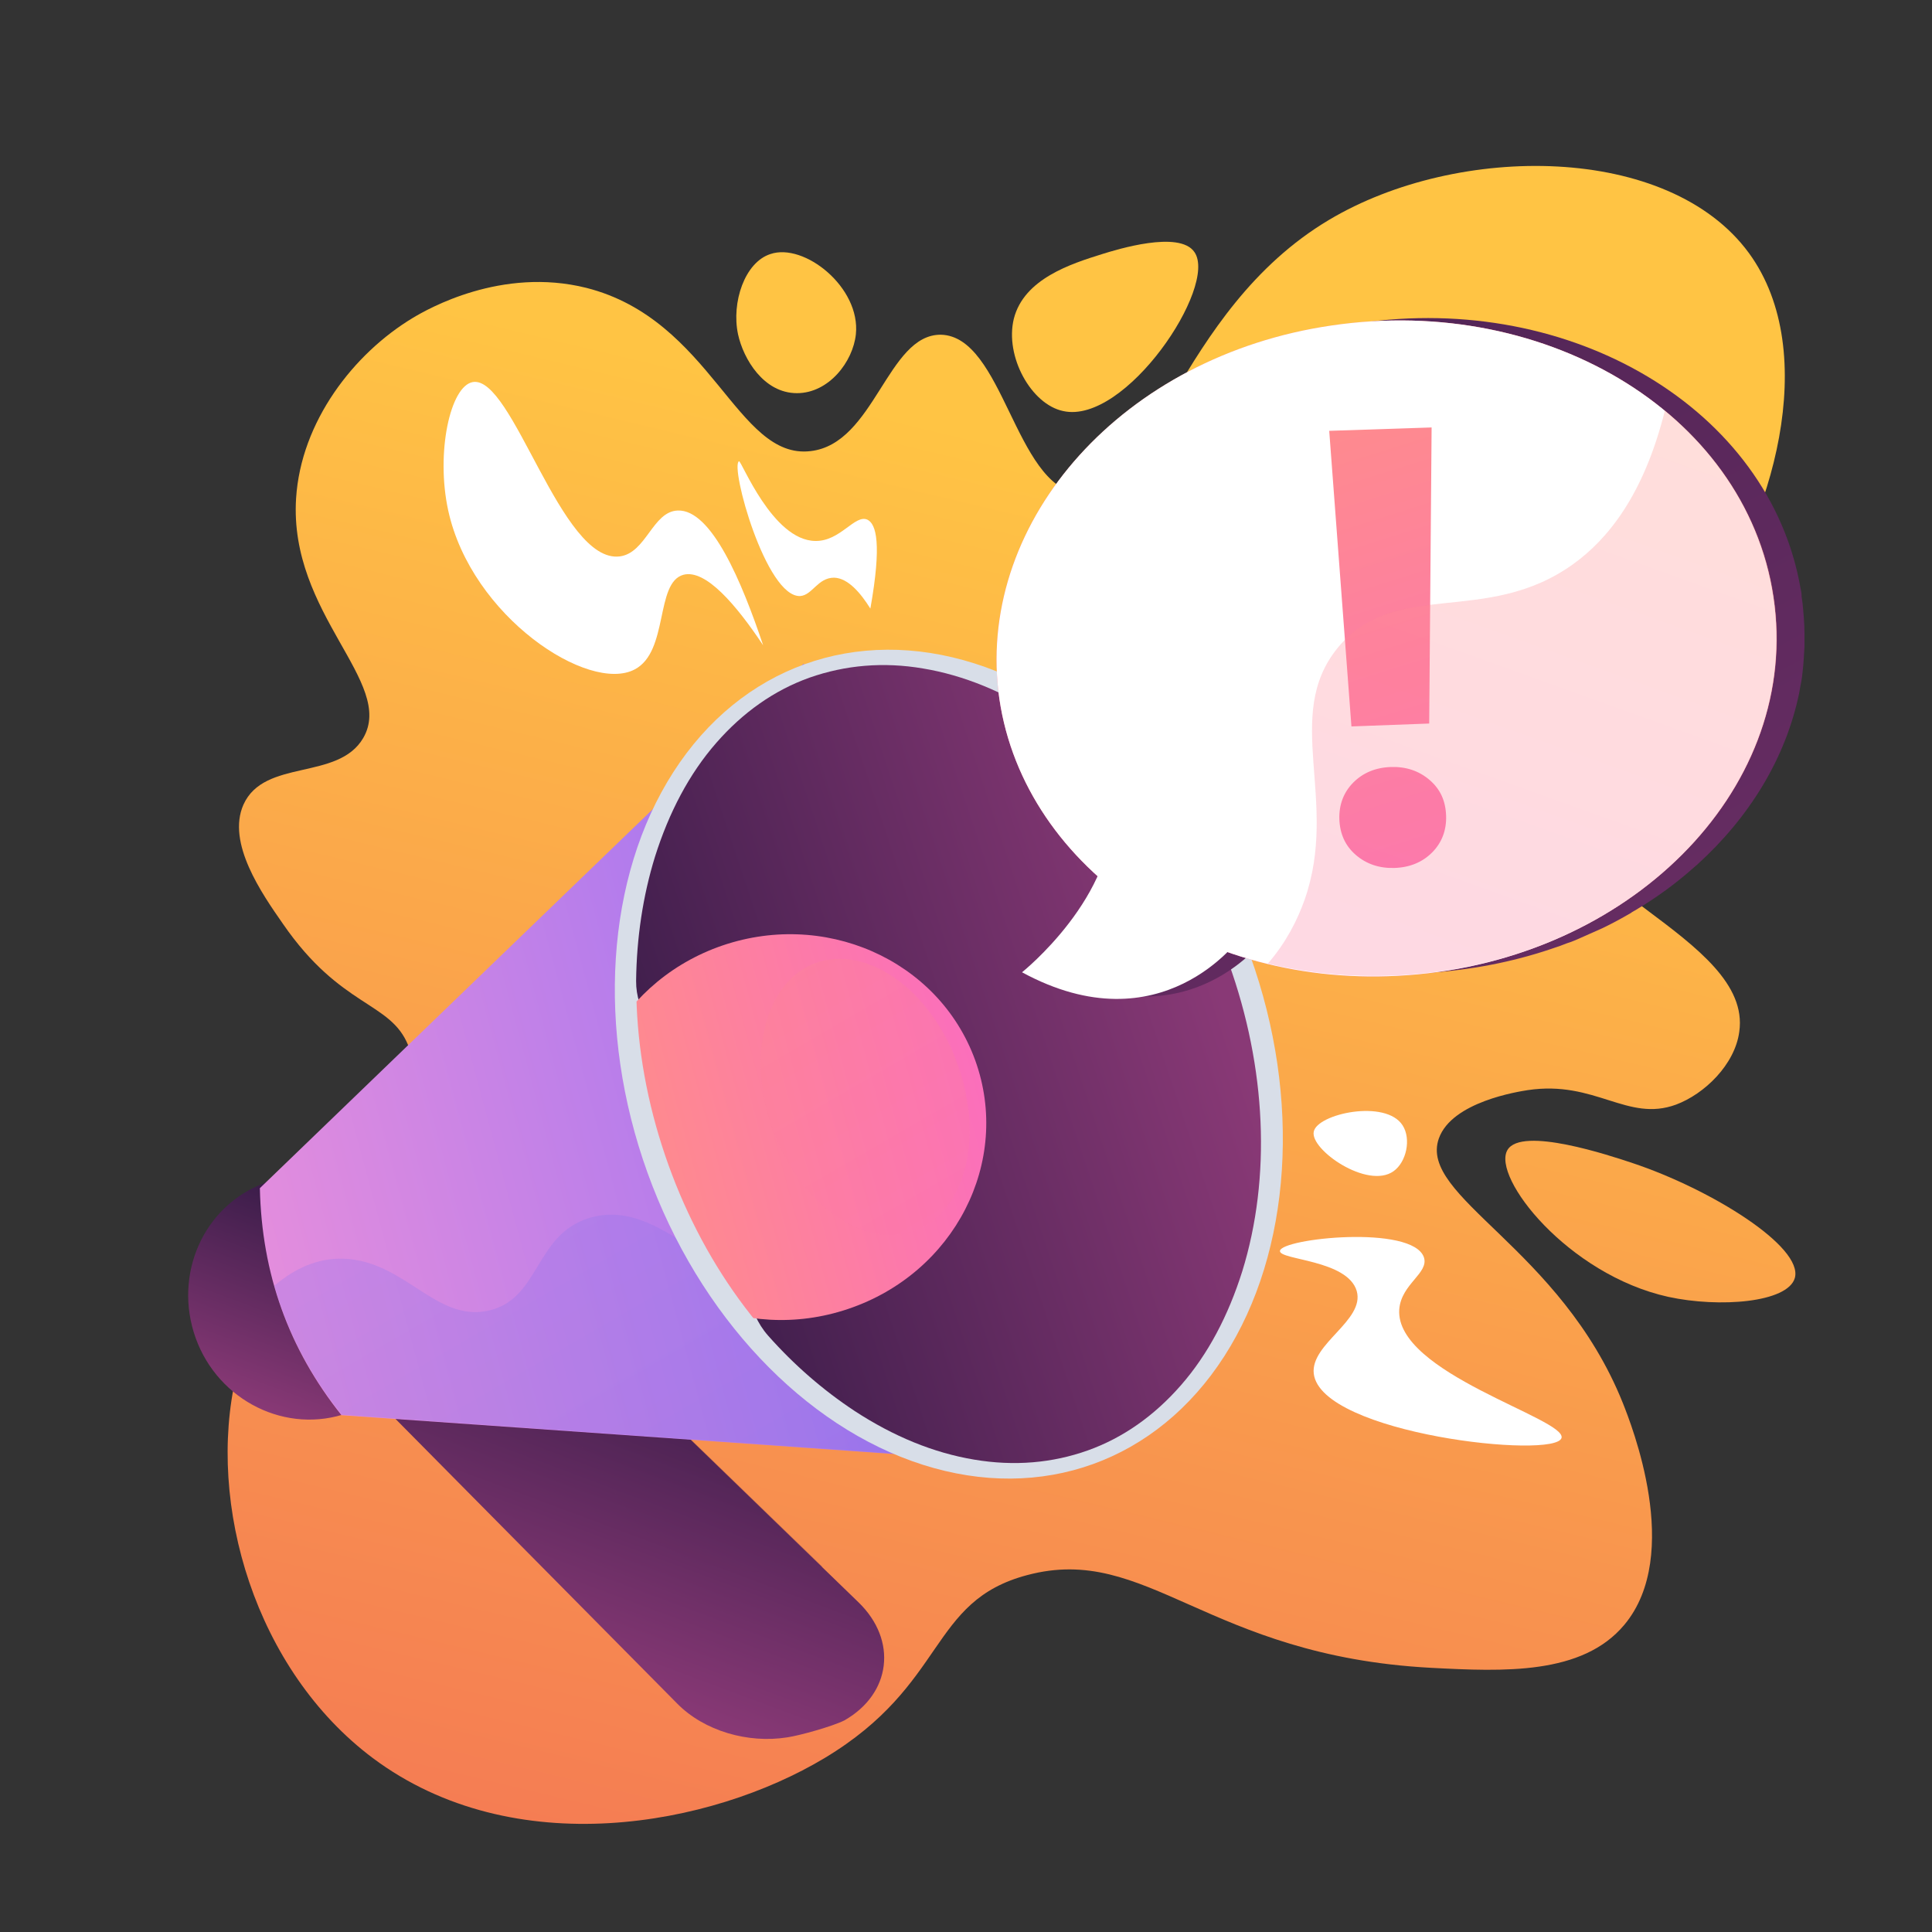 <?xml version="1.0" encoding="utf-8"?>
<!-- Generator: Adobe Illustrator 27.2.0, SVG Export Plug-In . SVG Version: 6.00 Build 0)  -->
<svg version="1.1" xmlns="http://www.w3.org/2000/svg" xmlns:xlink="http://www.w3.org/1999/xlink" x="0px" y="0px"
	 viewBox="0 0 400 400" style="enable-background:new 0 0 400 400;" xml:space="preserve">
<rect x="0" y="0" width="400" height="400" fill="#333333" stroke="none"/>
<style type="text/css">
	.st0{fill:url(#SVGID_1_);}
	.st1{fill:url(#SVGID_00000113318751711524373040000007521483429777734787_);}
	.st2{fill:url(#SVGID_00000088842738376814039060000010818708913702423683_);}
	.st3{fill:url(#SVGID_00000034047297944879181710000001166257970972843673_);}
	.st4{fill:url(#SVGID_00000167372376140388427930000016198272967036171191_);}
	.st5{opacity:0.3;fill:url(#SVGID_00000161591202596423577870000009371178959724827558_);}
	.st6{fill:url(#SVGID_00000118377108108890713280000001488459688104821420_);}
	.st7{fill:url(#SVGID_00000030464919823948233230000005498683439361008054_);}
	.st8{opacity:0.3;fill:url(#SVGID_00000157295171957776489380000015661249756038281651_);}
	.st9{fill:#D8DEE8;}
	.st10{fill:url(#SVGID_00000068673133409830004820000008681566143438308236_);}
	
		.st11{clip-path:url(#SVGID_00000181794447990903438580000012801133261320933525_);fill:url(#SVGID_00000138574814885011512320000012885407557251899266_);}
	
		.st12{opacity:0.3;clip-path:url(#SVGID_00000181794447990903438580000012801133261320933525_);fill:url(#SVGID_00000175304127687538408850000009429842631049138067_);}
	.st13{fill:url(#SVGID_00000126311902432807863430000005103095183239951520_);}
	.st14{fill:url(#SVGID_00000160171071017912203540000006317853839092183464_);}
	.st15{fill:#FFFFFF;}
	.st16{fill:url(#SVGID_00000036242245586624327160000007244466291161327538_);}
	.st17{opacity:0.3;}
	.st18{fill:url(#SVGID_00000180359285137716898930000004772177526377497242_);}
</style>
<g id="Background">
</g>
<g id="Illustration">
	<g>
		<linearGradient id="SVGID_1_" gradientUnits="userSpaceOnUse" x1="229.531" y1="95.836" x2="144.956" y2="448.38">
			<stop  offset="0" style="stop-color:#FFC444"/>
			<stop  offset="0.996" style="stop-color:#F36F56"/>
		</linearGradient>
		<path class="st0" d="M167.8,93.4c-15.3,1.8-20.4-27.2-46.4-33.8c-17.6-4.4-32.9,4.4-35.9,6.2c-12.3,7.4-23.2,21.5-24.2,37.4
			c-1.5,24,20.6,38.1,13.9,49.6c-5.2,8.9-20.5,4.2-24.8,13.8c-3.5,7.9,3.8,18.4,8.2,24.7c12,17.4,22.2,16,25.9,25.1
			c7.3,17.7-27.4,33.6-35.6,68.4c-6.2,26.7,4,61,28.3,79.2c29.2,21.8,70,14.1,93.5,0c25.5-15.3,21.5-32.5,42-37.9
			c24.8-6.6,37.1,16.7,83.5,19.2c15.2,0.8,31.4,1.5,40.1-8.9c12.2-14.6,1.4-41.6-0.3-45.9c-12.9-32.2-42.4-42.7-38.1-54.8
			c2.7-7.6,16.5-9.7,18.4-10c14-2.1,20.6,6.7,30.7,3c5.9-2.2,12.2-8.3,13.1-15.1c2.8-19.6-40.7-30.6-39.9-51.4
			c0.5-12.9,17.3-13.9,32.1-34.1c14.6-19.9,24.9-55,9.8-75.7c-16.6-22.7-60.2-22.8-86.9-6.9c-31.8,18.9-36.8,58.7-51.9,56.7
			c-13.2-1.7-15.6-32.6-28.5-32.9C183.7,69.2,181.1,91.9,167.8,93.4z"/>
		
			<linearGradient id="SVGID_00000112616272397494712430000012378528000064810175_" gradientUnits="userSpaceOnUse" x1="370.882" y1="129.746" x2="286.307" y2="482.291">
			<stop  offset="0" style="stop-color:#FFC444"/>
			<stop  offset="0.996" style="stop-color:#F36F56"/>
		</linearGradient>
		<path style="fill:url(#SVGID_00000112616272397494712430000012378528000064810175_);" d="M338,240.8c-4.5-1.5-23-7.7-25.9-2.7
			c-3.3,5.6,12.5,25.8,33.3,30.4c10.6,2.3,24.7,1.2,26.2-3.9C373.4,258.1,354.2,246.2,338,240.8z"/>
		
			<linearGradient id="SVGID_00000153677082475690115920000017553520489488187028_" gradientUnits="userSpaceOnUse" x1="161.67" y1="79.556" x2="77.095" y2="432.102">
			<stop  offset="0" style="stop-color:#FFC444"/>
			<stop  offset="0.996" style="stop-color:#F36F56"/>
		</linearGradient>
		<path style="fill:url(#SVGID_00000153677082475690115920000017553520489488187028_);" d="M177.2,69.2c-0.6,5.7-5.6,12.2-12.2,12.2
			c-6.9,0-11.1-7.1-12.2-12.2c-1.4-6.6,1.4-14.9,6.7-16.6C166.5,50.2,178.2,59.5,177.2,69.2z"/>
		
			<linearGradient id="SVGID_00000174584418914859681880000001386527919264094141_" gradientUnits="userSpaceOnUse" x1="221.251" y1="93.85" x2="136.675" y2="446.394">
			<stop  offset="0" style="stop-color:#FFC444"/>
			<stop  offset="0.996" style="stop-color:#F36F56"/>
		</linearGradient>
		<path style="fill:url(#SVGID_00000174584418914859681880000001386527919264094141_);" d="M228.2,52.6c-6.4,2-16.2,5.1-18.3,13.4
			c-1.9,7.8,3.6,17.7,10.2,19.1c12.9,2.9,32.1-25.8,27.2-32.9C244.2,47.6,231.1,51.7,228.2,52.6z"/>
		<g>
			<g>
				<g>
					
						<linearGradient id="SVGID_00000044147399299426432430000004423031539485736622_" gradientUnits="userSpaceOnUse" x1="-3675.067" y1="61.785" x2="-3728.229" y2="124.481" gradientTransform="matrix(0.941 -0.339 0.339 0.941 3571.965 -1038.194)">
						<stop  offset="0" style="stop-color:#311944"/>
						<stop  offset="1" style="stop-color:#893976"/>
					</linearGradient>
					<path style="fill:url(#SVGID_00000044147399299426432430000004423031539485736622_);" d="M163,359.7c-8.1,1.3-17.2-1.3-22.8-7
						l-76.3-77.1c-6.6-6.7-6.2-17,1.1-23.2c7.4-6.4,22.9-7.6,30.1-0.7l82.6,80c8.2,7.9,6.8,19-2.9,24.5
						C172.4,357.4,165.7,359.3,163,359.7z"/>
					
						<linearGradient id="SVGID_00000180331256686013640160000014791358582035133357_" gradientUnits="userSpaceOnUse" x1="-3682.454" y1="55.522" x2="-3735.137" y2="117.654" gradientTransform="matrix(0.941 -0.339 0.339 0.941 3571.965 -1038.194)">
						<stop  offset="0" style="stop-color:#311944"/>
						<stop  offset="1" style="stop-color:#893976"/>
					</linearGradient>
					<path style="opacity:0.3;fill:url(#SVGID_00000180331256686013640160000014791358582035133357_);" d="M65,252.3
						c7.4-6.4,22.9-7.6,30.1-0.7l75.2,72.8c-8,0.3-16.5,2.6-26.9-1.4c-17-6.4-15.6-20.9-30.2-29.1c-6.6-3.7-17-6.5-34-3l-15.2-15.4
						C57.3,268.8,57.7,258.5,65,252.3z"/>
					
						<linearGradient id="SVGID_00000030454366915630482030000013776189266848770230_" gradientUnits="userSpaceOnUse" x1="-1146.185" y1="21.416" x2="-1178.489" y2="59.514" gradientTransform="matrix(0.941 -0.339 0.339 0.941 1143.343 -163.246)">
						<stop  offset="0" style="stop-color:#311944"/>
						<stop  offset="1" style="stop-color:#893976"/>
					</linearGradient>
					<path style="fill:url(#SVGID_00000030454366915630482030000013776189266848770230_);" d="M86.5,260.4
						c4.7,13.2-1.7,27.5-14.4,32.1c-12.7,4.6-26.9-2.4-31.6-15.5c-4.7-13.2,1.7-27.5,14.4-32.1C67.7,240.3,81.8,247.3,86.5,260.4z"
						/>
					
						<linearGradient id="SVGID_00000159448528730105374870000012574950609662194623_" gradientUnits="userSpaceOnUse" x1="-879.935" y1="129.544" x2="-727.778" y2="129.544" gradientTransform="matrix(0.966 -0.26 0.26 0.966 870.581 -95.564)">
						<stop  offset="3.597120e-03" style="stop-color:#E38DDD"/>
						<stop  offset="1" style="stop-color:#9571F6"/>
					</linearGradient>
					<path style="fill:url(#SVGID_00000159448528730105374870000012574950609662194623_);" d="M53.8,246c0.4,17.7,5.9,33.2,16.9,47
						l153.7,10.8l-58-166.4L53.8,246z"/>
					
						<linearGradient id="SVGID_00000157293121305815797610000007017859867020296104_" gradientUnits="userSpaceOnUse" x1="-3700.241" y1="-43.04" x2="-3654.873" y2="207.903" gradientTransform="matrix(0.941 -0.339 0.339 0.941 3571.965 -1038.194)">
						<stop  offset="0" style="stop-color:#AA80F9"/>
						<stop  offset="0.996" style="stop-color:#6165D7"/>
					</linearGradient>
					<path style="opacity:0.3;fill:url(#SVGID_00000157293121305815797610000007017859867020296104_);" d="M164.4,268.6
						c-15.7-1.2-27.5-21.1-42.5-16.4c-11.3,3.5-10.1,17-21,19.2c-10.7,2.2-17.1-10.3-29.7-10.8c-5.5-0.2-10.3,2.1-14.4,5.6
						c2.7,9.5,7.3,18.4,14,26.7l153.7,10.8l-30-53C182.1,265.3,172.3,269.2,164.4,268.6z"/>
					
						<ellipse transform="matrix(0.941 -0.339 0.339 0.941 -63.048 79.599)" class="st9" cx="196.4" cy="220.3" rx="66.3" ry="88"/>
					
						<linearGradient id="SVGID_00000085934685834897443880000012838949443781628586_" gradientUnits="userSpaceOnUse" x1="-279.685" y1="38.314" x2="-421.084" y2="41.916" gradientTransform="matrix(-0.941 0.339 0.339 0.941 -158.912 305.31)">
						<stop  offset="0" style="stop-color:#311944"/>
						<stop  offset="1" style="stop-color:#893976"/>
					</linearGradient>
					<path style="fill:url(#SVGID_00000085934685834897443880000012838949443781628586_);" d="M225.2,300.3
						c7.3-2.6,13.8-7.2,19.3-13.5c5.6-6.4,9.8-14.4,12.7-23.6c6-19.4,5-42.1-2.8-63.8c-7.8-21.7-21.5-39.8-38.5-50.9
						c-8.1-5.3-16.4-8.7-24.8-10.1c-8.2-1.4-16.1-0.7-23.5,1.9c-7.3,2.6-13.8,7.2-19.3,13.5c-5.6,6.4-9.8,14.4-12.7,23.6
						c-2.5,8.1-3.8,16.8-3.9,25.7c-0.1,12.4,15.8,19.7,20.3,32.3c4.8,13.4-1.7,31.2,7,41.1c5.4,6.1,11.4,11.3,17.9,15.6
						c8.1,5.3,16.4,8.7,24.8,10.1C210,303.6,217.9,302.9,225.2,300.3z"/>
					<g>
						<defs>
							<path id="SVGID_00000109728155489510398120000005921028875240861878_" d="M225.2,300.3c7.3-2.6,13.8-7.2,19.3-13.5
								c5.6-6.4,9.8-14.4,12.7-23.6c6-19.4,5-42.1-2.8-63.8c-7.8-21.7-21.5-39.8-38.5-50.9c-8.1-5.3-16.4-8.7-24.8-10.1
								c-8.2-1.4-16.1-0.7-23.5,1.9c-7.3,2.6-13.8,7.2-19.3,13.5c-5.6,6.4-9.8,14.4-12.7,23.6c-6,19.4-5,42.1,2.8,63.8
								c7.8,21.7,21.5,39.8,38.5,50.9c8.1,5.3,16.4,8.7,24.8,10.1C210,303.6,217.9,302.9,225.2,300.3z"/>
						</defs>
						<clipPath id="SVGID_00000127747656719700839420000009811128851830509462_">
							<use xlink:href="#SVGID_00000109728155489510398120000005921028875240861878_"  style="overflow:visible;"/>
						</clipPath>
						
							<linearGradient id="SVGID_00000142157859573277929180000007508176453301188029_" gradientUnits="userSpaceOnUse" x1="-810.76" y1="133.287" x2="-727.538" y2="133.287" gradientTransform="matrix(0.966 -0.26 0.26 0.966 870.581 -95.564)">
							<stop  offset="0" style="stop-color:#FF9085"/>
							<stop  offset="1" style="stop-color:#FB6FBB"/>
						</linearGradient>
						
							<path style="clip-path:url(#SVGID_00000127747656719700839420000009811128851830509462_);fill:url(#SVGID_00000142157859573277929180000007508176453301188029_);" d="
							M201.9,219.5c7.6,21-4.3,44.1-26.3,51.5c-21.6,7.3-44.8-3.4-52.2-23.8c-7.3-20.4,3.8-43.2,25.2-51.1
							C170.4,188.1,194.3,198.6,201.9,219.5z"/>
						
							<linearGradient id="SVGID_00000019636483402477152150000013867199076914222737_" gradientUnits="userSpaceOnUse" x1="-3632.217" y1="-22.062" x2="-3609.466" y2="103.777" gradientTransform="matrix(0.941 -0.339 0.339 0.941 3571.965 -1038.194)">
							<stop  offset="0" style="stop-color:#FF9085"/>
							<stop  offset="1" style="stop-color:#FB6FBB"/>
						</linearGradient>
						
							<path style="opacity:0.3;clip-path:url(#SVGID_00000127747656719700839420000009811128851830509462_);fill:url(#SVGID_00000019636483402477152150000013867199076914222737_);" d="
							M198.3,220.4c5.6,15.6,1.3,31.1-9.4,34.6c-10.6,3.5-23.4-6.1-28.9-21.2c-5.5-15.1-1.6-30.5,8.8-34.4
							C179.5,195.5,192.7,204.9,198.3,220.4z"/>
					</g>
				</g>
			</g>
			<g>
				
					<linearGradient id="SVGID_00000067916049804170969300000011179562757019817882_" gradientUnits="userSpaceOnUse" x1="-3323.225" y1="-165.602" x2="-3563.951" y2="436.214" gradientTransform="matrix(-0.993 0.117 0.117 0.993 -3145.779 415.814)">
					<stop  offset="0" style="stop-color:#311944"/>
					<stop  offset="1" style="stop-color:#893976"/>
				</linearGradient>
				<path style="fill:url(#SVGID_00000067916049804170969300000011179562757019817882_);" d="M217.3,200.8c0,0,10.4-8.3,15.7-20
					c-11.3-10.2-18.7-23.4-20.5-38.2c-4.2-35.6,25.9-69.4,68.9-75.7c44-6.5,85,17.8,91.4,55c0,0,0,0,0,0c0.1,0.5,0.2,0.9,0.2,1.4
					c0,0.1,0,0.1,0,0.2c0.1,0.5,0.1,0.9,0.2,1.4c0.2,2.1,0.4,4.2,0.4,6.3c0,0.9,0,1.8,0,2.7c-0.1,1.8-0.2,3.5-0.4,5.3
					c-0.1,0.9-0.2,1.7-0.4,2.6c-0.1,0.6-0.2,1.2-0.3,1.7c-2.8,13.5-10.3,25.7-21.1,35.5c-0.2,0.2-0.5,0.4-0.7,0.6
					c-3.7,3.3-7.8,6.3-12.2,8.9c-0.3,0.2-0.6,0.3-0.8,0.5c-1.9,1.1-3.9,2.2-6,3.2c-0.9,0.4-1.8,0.8-2.7,1.2
					c-0.6,0.3-1.2,0.5-1.8,0.8c-0.9,0.4-1.8,0.8-2.8,1.1c-0.6,0.2-1.2,0.5-1.9,0.7c-7.9,2.8-16.4,4.6-25.3,5.3c-0.7,0-1.3,0.1-2,0.1
					c-0.2,0-0.4,0-0.6,0c-0.5,0-0.9,0-1.4,0.1c-0.2,0-0.4,0-0.6,0c-0.5,0-0.9,0-1.4,0c-0.2,0-0.4,0-0.6,0c-0.5,0-0.9,0-1.4,0
					c-0.2,0-0.3,0-0.5,0c-0.5,0-1,0-1.5,0c-0.1,0-0.3,0-0.4,0c-0.5,0-1.1,0-1.6-0.1c-0.1,0-0.1,0-0.2,0c-0.6,0-1.2-0.1-1.8-0.1
					c0,0,0,0,0,0c-5.2-0.4-10.2-1.2-15-2.3c0,0,0,0,0,0c-2.8-0.7-5.6-1.5-8.3-2.5C254.3,202.2,239.6,212.9,217.3,200.8z"/>
				<g>
					
						<linearGradient id="SVGID_00000158012999271293950480000011109094334168834461_" gradientUnits="userSpaceOnUse" x1="-3472.255" y1="64.759" x2="-3361.678" y2="269.846" gradientTransform="matrix(-0.993 0.117 0.117 0.993 -3145.779 415.814)">
						<stop  offset="0" style="stop-color:#FF9085"/>
						<stop  offset="1" style="stop-color:#FB6FBB"/>
					</linearGradient>
					<path style="fill:url(#SVGID_00000158012999271293950480000011109094334168834461_);" d="M206.7,143.1
						c4.2,35.6,41.3,62,84.7,58.8c45.6-3.3,80.6-37.7,76-76.5c-4.6-38.9-46.6-64.7-91.8-58C232.6,73.7,202.6,107.5,206.7,143.1z"/>
					<path class="st15" d="M206.7,143.1c4.2,35.6,41.3,62,84.7,58.8c45.6-3.3,80.6-37.7,76-76.5c-4.6-38.9-46.6-64.7-91.8-58
						C232.6,73.7,202.6,107.5,206.7,143.1z"/>
					<path class="st15" d="M256.7,194.2c0,0-16.2,22.8-45.1,7.1c0,0,19.8-15.8,18.6-34.4L256.7,194.2z"/>
					<g>
						
							<linearGradient id="SVGID_00000044138406572159954940000012827040134210426010_" gradientUnits="userSpaceOnUse" x1="147.532" y1="66.062" x2="186.013" y2="204.772" gradientTransform="matrix(0.999 -3.440000e-02 3.440000e-02 0.999 116.801 4.434)">
							<stop  offset="0" style="stop-color:#FF9085"/>
							<stop  offset="1" style="stop-color:#FB6FBB"/>
						</linearGradient>
						<path style="fill:url(#SVGID_00000044138406572159954940000012827040134210426010_);" d="M277.3,169.6c-0.1-3,0.9-5.6,2.9-7.6
							c2-2,4.6-3.1,7.8-3.2c3.1-0.1,5.8,0.8,8,2.7c2.2,1.9,3.3,4.3,3.4,7.4c0.1,3-0.9,5.6-2.9,7.6c-2,2-4.6,3.1-7.8,3.2
							c-3.1,0.1-5.8-0.8-8-2.7C278.5,175.1,277.4,172.6,277.3,169.6z M295.9,149.8l-16.1,0.6l-4.6-61.2l21.2-0.7L295.9,149.8z"/>
					</g>
					<g class="st17">
						
							<linearGradient id="SVGID_00000134943837975275420920000013164629532283239328_" gradientUnits="userSpaceOnUse" x1="-3502.165" y1="76.162" x2="-3392.963" y2="295.305" gradientTransform="matrix(-0.993 0.117 0.117 0.993 -3145.779 415.814)">
							<stop  offset="0" style="stop-color:#FF9085"/>
							<stop  offset="1" style="stop-color:#FB6FBB"/>
						</linearGradient>
						<path style="fill:url(#SVGID_00000134943837975275420920000013164629532283239328_);" d="M270.1,186.3
							c7.2-20.5-4.6-38,6.8-52.1c11.8-14.6,30.7-4.4,48.8-17.4c7.1-5.1,14.6-14.2,19-31.8c12.5,10.3,20.9,24.3,22.8,40.3
							c4.6,38.9-30.4,73.2-76,76.5c-10.1,0.7-19.9-0.1-29-2.3C266.3,195.1,268.6,190.5,270.1,186.3z"/>
					</g>
				</g>
			</g>
		</g>
		<path class="st15" d="M158,133.6c-4.4-13.1-10.7-28.2-17.7-27.9c-5.2,0.2-6.5,8.8-12,9.5c-12.2,1.5-22.1-37.5-30.4-36.1
			c-4.7,0.8-7.7,14.7-5.1,26.6c4.8,22,29.1,37.9,38.6,32.9c7.1-3.7,4.2-18,10.1-19.6C146.1,117.8,152.4,125.2,158,133.6z"/>
		<path class="st15" d="M180.2,126c2.4-13.5,1.2-17.5-0.6-18.4c-2.6-1.2-5.6,4.5-10.8,4.4c-8.9-0.1-15.3-16.7-15.8-16.5
			c-1.9,1,5.6,28.3,12.7,27.9c2.5-0.2,3.6-3.8,7-3.8C175.6,119.7,178.2,122.8,180.2,126z"/>
		<path class="st15" d="M265,259c0.2-2.6,27.4-5.5,29.8,1.3c1.1,3.3-4.7,5.5-5.1,10.8c-0.9,13.2,34.6,22.6,33.6,26.6
			c-1.2,4.5-49.8-0.8-51.3-13.3c-0.7-6.2,10.6-11,8.9-17.1C279,260.8,264.9,260.9,265,259z"/>
		<path class="st15" d="M272,234.3c0.7-3.7,14.9-6.8,18.4-1.3c1.8,2.8,0.8,7.6-1.9,9.5C283.1,246.3,271.2,238,272,234.3z"/>
	</g>
</g>
</svg>
